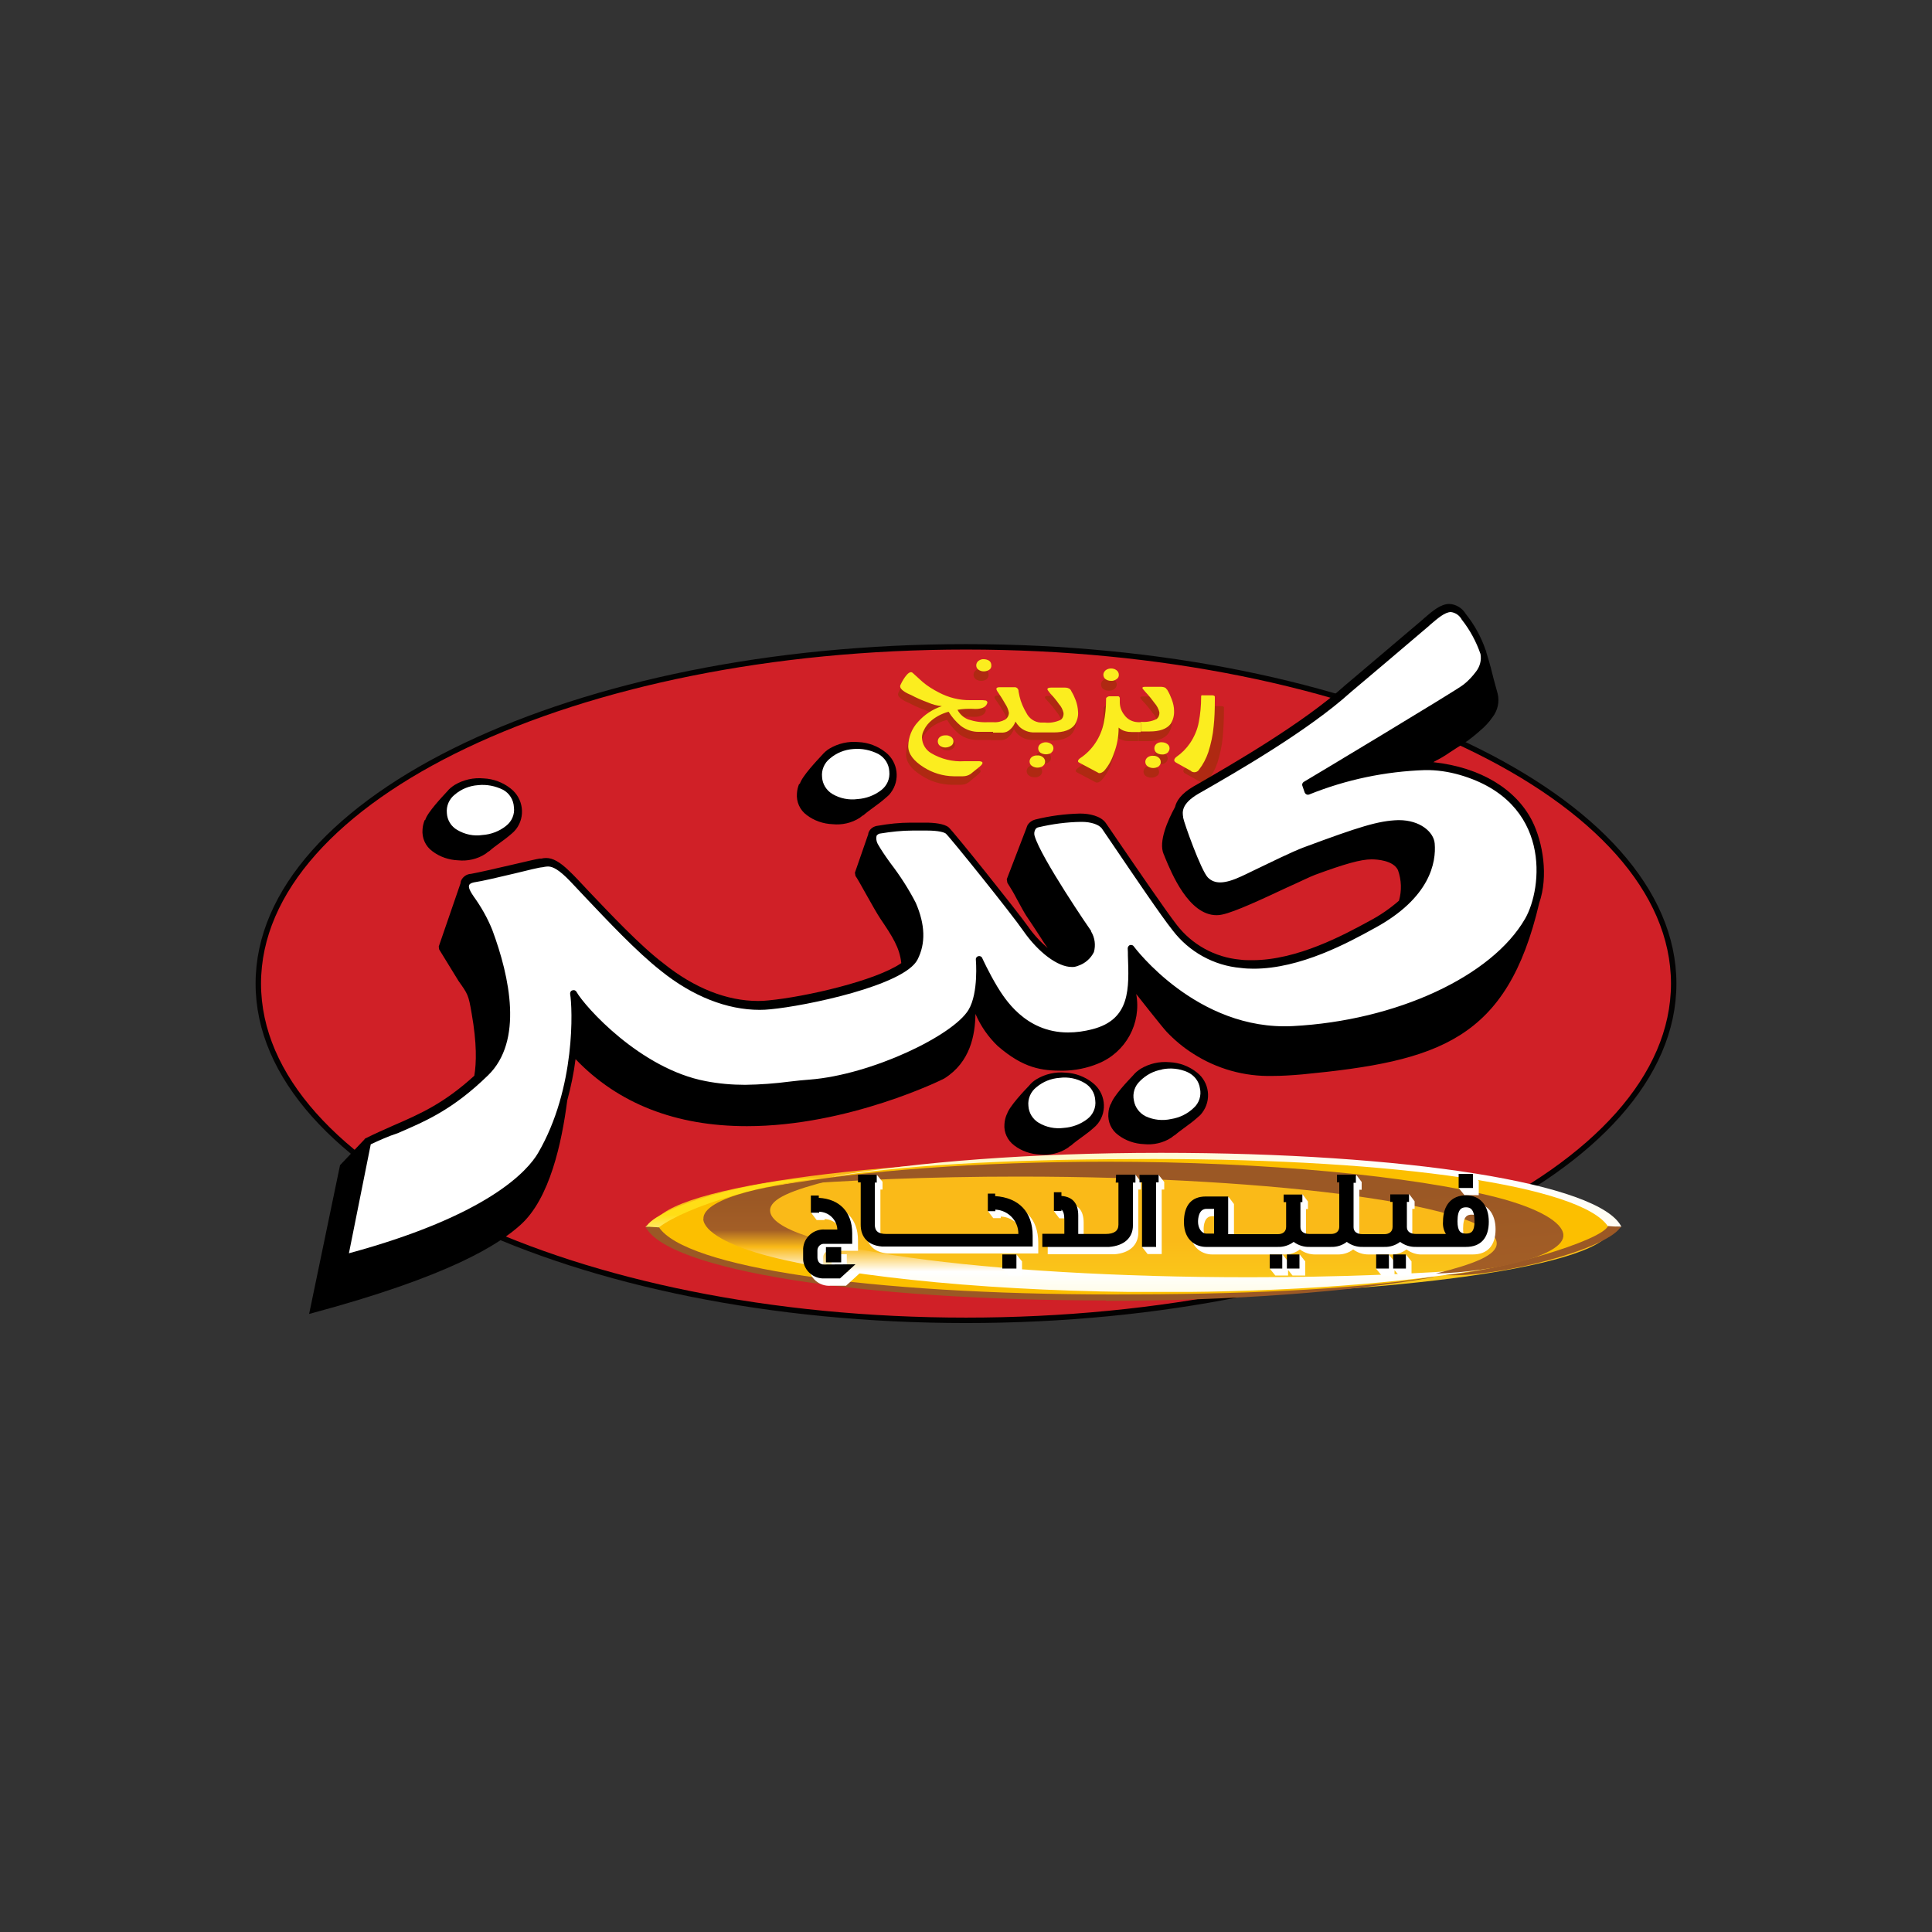 <?xml version="1.0" encoding="utf-8"?>
<!-- Generator: Adobe Illustrator 27.2.0, SVG Export Plug-In . SVG Version: 6.00 Build 0)  -->
<svg version="1.1" id="Layer_1" xmlns="http://www.w3.org/2000/svg" xmlns:xlink="http://www.w3.org/1999/xlink" x="0px" y="0px"
	 viewBox="0 0 1000 1000" style="enable-background:new 0 0 1000 1000;" xml:space="preserve">
<rect x="0" y="0" width="1000" height="1000" fill="#333333" stroke="none"/>
<style type="text/css">
	.st0{fill:#D02027;}
	.st1{fill:none;stroke:#030202;stroke-width:2.817;stroke-miterlimit:3.86;}
	.st2{clip-path:url(#SVGID_00000110460077166676260170000010732609004111164334_);}
	.st3{fill:url(#SVGID_00000067917637677551065360000017345912690254276270_);}
	.st4{fill:#FCBF00;}
	.st5{clip-path:url(#SVGID_00000105395361272398324170000003227161850051876277_);}
	.st6{fill:url(#SVGID_00000013193942318069948760000007391456252501160880_);}
	.st7{clip-path:url(#SVGID_00000149366392730833932600000011239341362089811105_);}
	.st8{fill:url(#SVGID_00000156547384802386908700000011038855339808203414_);}
	.st9{clip-path:url(#SVGID_00000166649884023469626140000018042947605418516123_);}
	.st10{fill:url(#SVGID_00000072266830311739319290000010052398711089482635_);}
	.st11{clip-path:url(#SVGID_00000130639310229374166700000006998500527555775406_);}
	.st12{fill:url(#SVGID_00000007417279371940206140000000623393776999668875_);}
	.st13{fill:#9B5825;}
	.st14{clip-path:url(#SVGID_00000180330971325060948870000015497976822425124768_);}
	.st15{fill:url(#SVGID_00000059290948399279179560000003917918495493874341_);}
	.st16{fill:#AF2912;}
	.st17{fill:#FBED1F;}
	.st18{fill:#FFFFFF;}
</style>
<path class="st0" d="M866.3,509.1c0-96.2-164-174.3-366.3-174.3s-366.3,78-366.3,174.3s164,174.3,366.3,174.3
	S866.3,605.4,866.3,509.1"/>
<path class="st1" d="M866.3,509.1c0-96.2-164-174.3-366.3-174.3s-366.3,78-366.3,174.3s164,174.3,366.3,174.3
	S866.3,605.4,866.3,509.1z"/>
<g>
	<defs>
		<path id="SVGID_1_" d="M338.1,635.2c0,19.7,111,35.6,247.9,35.6S834,654.8,834,635.2c0-19.6-110.9-35.7-247.8-35.7
			s-247.9,15.9-247.9,35.6"/>
	</defs>
	<clipPath id="SVGID_00000074424920005469135660000000622001674400645811_">
		<use xlink:href="#SVGID_1_"  style="overflow:visible;"/>
	</clipPath>
	<g style="clip-path:url(#SVGID_00000074424920005469135660000000622001674400645811_);">
		
			<linearGradient id="SVGID_00000183971004631655763080000003657171791128779441_" gradientUnits="userSpaceOnUse" x1="5289.148" y1="71.127" x2="5290.613" y2="71.127" gradientTransform="matrix(3.187143e-15 52.05 52.05 -3.187143e-15 -3116.03 -274657.594)">
			<stop  offset="0" style="stop-color:#FABA18"/>
			<stop  offset="1" style="stop-color:#FBED1F"/>
		</linearGradient>
		
			<rect x="338.1" y="599.6" style="fill:url(#SVGID_00000183971004631655763080000003657171791128779441_);" width="496.1" height="71.1"/>
	</g>
</g>
<path class="st4" d="M336.6,635c10.8,22.7,110.8,37.6,237.3,37.6c66.6,0,126.8-4.7,170-12.3c-36.5,3-78.9,4.7-124,4.7
	c-136.8,0-247.7-15.5-247.7-34.7c0-6.1,11.3-11.9,31.3-16.9C375.1,614.2,342.3,628.2,336.6,635"/>
<g>
	<defs>
		<path id="SVGID_00000183213408046374070460000016054602336046133136_" d="M572.4,673.3c66.6,0,126.8-4.7,170-12.3h-1.3
			c-42.8,6.8-101.1,9-164.9,9C449.6,670,354.6,656,341,635.1c-2.7,0-5.4-0.4-7-0.4c10.8,22.8,111.9,38.4,238.5,38.4"/>
	</defs>
	<clipPath id="SVGID_00000057836235787960590280000009886841241560102297_">
		<use xlink:href="#SVGID_00000183213408046374070460000016054602336046133136_"  style="overflow:visible;"/>
	</clipPath>
	<g style="clip-path:url(#SVGID_00000057836235787960590280000009886841241560102297_);">
		
			<linearGradient id="SVGID_00000022523469247676881670000015680296014521100728_" gradientUnits="userSpaceOnUse" x1="5292.477" y1="365.706" x2="5293.94" y2="365.706" gradientTransform="matrix(1.607349e-15 -26.25 -26.25 -1.607349e-15 10137.961 139488.359)">
			<stop  offset="0" style="stop-color:#9B5825"/>
			<stop  offset="0.56" style="stop-color:#A35E26"/>
			<stop  offset="0.79" style="stop-color:#FABA18"/>
			<stop  offset="1" style="stop-color:#FFFFFF"/>
		</linearGradient>
		
			<rect x="334" y="634.9" style="fill:url(#SVGID_00000022523469247676881670000015680296014521100728_);" width="408.4" height="38.4"/>
	</g>
</g>
<g>
	<defs>
		<path id="SVGID_00000136376115014560005690000002936218379789066911_" d="M334.9,634.3L334,635c2.4-0.1,4.7,0.1,7,0.3
			c14.6-11.1,56-23.1,84.2-25.4c-1.1,0-2.2,0-3.5,0c-28.2,0-78.8,13.5-86.9,24.5"/>
	</defs>
	<clipPath id="SVGID_00000172420400292182989440000013136774334515313572_">
		<use xlink:href="#SVGID_00000136376115014560005690000002936218379789066911_"  style="overflow:visible;"/>
	</clipPath>
	<g style="clip-path:url(#SVGID_00000172420400292182989440000013136774334515313572_);">
		
			<linearGradient id="SVGID_00000009552580901039624830000002067799952486275984_" gradientUnits="userSpaceOnUse" x1="5291.258" y1="409.731" x2="5292.723" y2="409.731" gradientTransform="matrix(1.325068e-15 -21.64 -21.64 -1.325068e-15 9246.22 115163.391)">
			<stop  offset="0" style="stop-color:#FFFFFF"/>
			<stop  offset="0.36" style="stop-color:#FFFFFF"/>
			<stop  offset="1" style="stop-color:#FFDE16"/>
		</linearGradient>
		
			<rect x="334" y="609.9" style="fill:url(#SVGID_00000009552580901039624830000002067799952486275984_);" width="91.3" height="25.5"/>
	</g>
</g>
<g>
	<defs>
		<path id="SVGID_00000119816154057482566260000012186837318840640397_" d="M364,631c0.5,6.4,12.6,13.7,34.7,19.4
			c42.9,11,119.2,18.4,201.6,18.4c66.6,0,126.8-4.7,170-12.3c-36.5,3-78.9,4.6-124,4.6c-136.8,0-247.7-15.5-247.7-34.6
			c0-6.1,11.6-10.6,31.5-15.6c-28.4,0.8-66.8,9-66,20.1"/>
	</defs>
	<clipPath id="SVGID_00000132086120722929937640000008823545781122440377_">
		<use xlink:href="#SVGID_00000119816154057482566260000012186837318840640397_"  style="overflow:visible;"/>
	</clipPath>
	<g style="clip-path:url(#SVGID_00000132086120722929937640000008823545781122440377_);">
		
			<linearGradient id="SVGID_00000082361009484080050600000015727237451881880747_" gradientUnits="userSpaceOnUse" x1="5288.592" y1="50.063" x2="5290.058" y2="50.063" gradientTransform="matrix(2.629929e-15 42.95 42.95 -2.629929e-15 -1583.482 -226524.75)">
			<stop  offset="0" style="stop-color:#9B5825"/>
			<stop  offset="0.26" style="stop-color:#A35E26"/>
			<stop  offset="0.4" style="stop-color:#FABA18"/>
			<stop  offset="0.6" style="stop-color:#FFFFFF"/>
			<stop  offset="1" style="stop-color:#FFF9CC"/>
		</linearGradient>
		
			<rect x="363.1" y="610.9" style="fill:url(#SVGID_00000082361009484080050600000015727237451881880747_);" width="407.2" height="57.8"/>
	</g>
</g>
<path class="st4" d="M836.7,634.9c-10.8-22.7-110.8-37.6-237.3-37.6c-66.6,0-126.8,4.7-170,12.3c36.5-3,78.9-4.6,124-4.6
	c136.8,0,247.7,15.5,247.7,34.7c0,6.1-11.3,11.9-31.3,16.9C798.2,655.8,831,641.7,836.7,634.9"/>
<g>
	<defs>
		<path id="SVGID_00000060000752261483428690000013410577910474762933_" d="M430.9,608.9h1.3c42.8-6.8,101.1-9,164.9-9
			c126.6,0,221.6,14.1,235.2,34.9c2.8,0,5.4,0.3,7,0.3c-10.8-22.7-111.9-38.4-238.4-38.4c-66.6,0-126.8,4.7-170,12.3"/>
	</defs>
	<clipPath id="SVGID_00000150084391335244106270000014872390568130157757_">
		<use xlink:href="#SVGID_00000060000752261483428690000013410577910474762933_"  style="overflow:visible;"/>
	</clipPath>
	<g style="clip-path:url(#SVGID_00000150084391335244106270000014872390568130157757_);">
		
			<linearGradient id="SVGID_00000139283721563175388030000015376717192855154849_" gradientUnits="userSpaceOnUse" x1="5307.651" y1="169.462" x2="5309.116" y2="169.462" gradientTransform="matrix(-279.05 0 0 279.05 1482077.625 -46672.414)">
			<stop  offset="0" style="stop-color:#FFF9CC"/>
			<stop  offset="1.000000e-02" style="stop-color:#FFF9CD"/>
			<stop  offset="0.22" style="stop-color:#FFFCE8"/>
			<stop  offset="0.42" style="stop-color:#FFFEF9"/>
			<stop  offset="0.56" style="stop-color:#FFFFFF"/>
			<stop  offset="0.71" style="stop-color:#FFFDF2"/>
			<stop  offset="0.98" style="stop-color:#FFF9CF"/>
			<stop  offset="1" style="stop-color:#FFF9CC"/>
		</linearGradient>
		
			<rect x="430.9" y="596.6" style="fill:url(#SVGID_00000139283721563175388030000015376717192855154849_);" width="408.4" height="38.4"/>
	</g>
</g>
<path class="st13" d="M839.3,634.9c-2.3,0.1-4.7-0.1-7-0.3c-3.6,7.8-56.1,23.1-84.2,25.4c27.2,1.3,81.9-12.9,90.4-24.4L839.3,634.9z
	"/>
<g>
	<defs>
		<path id="SVGID_00000176032849116131311510000013048171524134821550_" d="M403,613.6c36.5-2.8,78.9-4.6,124-4.6
			c136.8,0,247.7,15.5,247.7,34.6c0,6.1-11.6,10.6-31.5,15.6c28.4-0.8,66.8-8.9,66-20.1c-0.5-6.4-12.6-13.7-34.7-19.4
			c-42.9-10.9-119.2-18.4-201.6-18.4c-66.6,0-126.8,4.7-170,12.3"/>
	</defs>
	<clipPath id="SVGID_00000139977265000496720710000007386297801711774867_">
		<use xlink:href="#SVGID_00000176032849116131311510000013048171524134821550_"  style="overflow:visible;"/>
	</clipPath>
	<g style="clip-path:url(#SVGID_00000139977265000496720710000007386297801711774867_);">
		
			<linearGradient id="SVGID_00000017487339238406270380000005823997729983133338_" gradientUnits="userSpaceOnUse" x1="5281.486" y1="82.433" x2="5282.951" y2="82.433" gradientTransform="matrix(5.095 58.237 58.237 -5.095 -31103.815 -306529.906)">
			<stop  offset="0" style="stop-color:#9B5825"/>
			<stop  offset="0.56" style="stop-color:#A35E26"/>
			<stop  offset="0.79" style="stop-color:#FABA18"/>
			<stop  offset="1" style="stop-color:#FFFFFF"/>
		</linearGradient>
		<polygon style="fill:url(#SVGID_00000017487339238406270380000005823997729983133338_);" points="398,601.7 807.1,565.9 
			815.2,658.6 406.2,694.4 		"/>
	</g>
</g>
<path class="st16" d="M476.9,357.2c2.5,2,5.3,3.8,8.2,5.3c5,2.7,10.7,4.1,16.4,4h6.3l1.7,0.2c0,0,1.3,0.4,0.5,1.8c0,0-0.8,3-7.3,2.5
	c-2.7-0.1-5.3,0-7.9,0.5c1.2,2.3,3.2,4,5.6,5c3.3,1.1,6.8,1.6,10.3,1.4h2.5v5.1h-7.3c-3.4,0-6.8-1-9.5-3.1c-2.5-2.1-4.6-4.6-6.2-7.3
	c-3.1,0.8-6.1,2.2-8.6,4.2c-1.7,1.4-3.1,3.2-4.1,5.2c-0.7,1.2-1.1,2.6-1.2,4c0.1,3.3,1.9,6.3,4.7,8c5.2,3.1,11.3,4.6,17.3,4.2h6.9
	c0,0,4.7-0.3,0.9,2.8l-4.8,4c-1.2,0.8-2.6,1.2-4,1.2h-4.8c-5.5-0.1-10.8-1.7-15.4-4.7c-5.4-3.3-8.1-7-8.1-11
	c0.1-4.7,1.9-9.2,5.1-12.6c3.3-3.8,7.6-6.6,12.3-8.3c-2.5-0.2-4.9-0.9-7.2-1.9c-3-1.1-6-2.4-8.8-3.9c0,0-6.4-2.4-5.5-5
	c0.3-0.8,4-8.3,6.3-6.5L476.9,357.2z M493,387.6c-0.8,0.6-1.8,0.9-2.8,0.8c-1,0-2-0.3-2.8-0.9c-0.7-0.5-1.1-1.4-1.1-2.3
	c0-0.9,0.4-1.8,1.2-2.3c0.8-0.6,1.8-0.9,2.8-0.8c1,0,2,0.3,2.8,0.9c1.3,0.9,1.5,2.7,0.6,3.9C493.5,387.2,493.3,387.4,493,387.6
	 M526.3,362l0.5,2.6c0.8,3.1,2,6,3.6,8.7c1.5,2.8,4.3,4.6,7.4,4.7h2.2v5h-5.3c-2.8,0.1-5.6-0.9-7.7-2.8c-0.9-0.8-1.6-1.8-2.2-2.8
	c-0.6,1.6-1.5,3-2.8,4.1c-1,1-2.3,1.5-3.7,1.6h-5.2v-5.1c2.2,0.2,4.3-0.3,6.2-1.3c1.3-0.8,2-2.1,2-3.6c-0.3-1.7-1-3.3-1.9-4.7
	c-1-1.8-2.2-3.7-3.6-5.6c-0.3-0.4-0.6-0.8-0.9-1.3c-0.8-1.6,1.4-1.5,1.4-1.5h7.8C525.2,360,526.2,360.8,526.3,362c0,0,0,0.1,0,0.2
	 M510.6,351.6c-0.8,0.6-1.8,0.8-2.8,0.8c-1,0-2-0.3-2.8-0.9c-0.7-0.5-1.1-1.3-1.1-2.2c0-0.9,0.4-1.7,1.1-2.3
	c0.8-0.6,1.8-0.9,2.8-0.9c1,0,2,0.3,2.8,0.8c0.7,0.6,1.1,1.4,1.1,2.3C511.7,350.2,511.3,351.1,510.6,351.6 M553.3,361.4l0.3,0.6
	c0.9,1.5,1.6,3.1,2.2,4.7c0.7,1.9,1.2,3.9,1.2,5.9c0.2,2.4-0.5,4.8-1.9,6.8c-2,2.6-5.6,3.9-10.7,3.9h-4.6v-5.1
	c2.8,0.3,5.6-0.2,8.1-1.4c1.1-0.8,1.6-2.1,1.5-3.5c-0.4-1.8-1.3-3.4-2.5-4.8c-1.3-1.8-2.8-3.7-4.6-5.6l-1.3-1.5c0,0-0.9-1.3,1.6-1.2
	h6.6C549.5,360.1,552.3,359.8,553.3,361.4 M538.3,401.5c-0.8,0.6-1.8,0.9-2.8,0.8c-1,0-2-0.2-2.8-0.8c-0.8-0.5-1.3-1.4-1.3-2.4
	c0-0.9,0.5-1.8,1.2-2.3c0.8-0.6,1.8-0.9,2.8-0.8c1.1-0.1,2.2,0.3,3,1c0.6,0.6,1,1.4,1,2.2C539.5,400.1,539,400.9,538.3,401.5
	 M542.8,394.5c-0.8,0.6-1.8,0.9-2.8,0.8c-1,0-2-0.3-2.8-0.9c-0.7-0.5-1.1-1.4-1.1-2.3c0-0.9,0.4-1.7,1.1-2.3
	c0.8-0.6,1.8-0.9,2.8-0.9c1,0,2,0.3,2.8,0.9c0.7,0.5,1.1,1.4,1.2,2.3C544.1,393.1,543.6,394,542.8,394.5 M567.1,404.9l-9.6-5.1
	c-1.7-0.8,0.4-2.3,0.4-2.3c6.4-4.2,10.8-10.9,12.2-18.5c0.8-3.9,1.2-7.9,1.1-11.9v-0.6c0-0.8,1.5-1.3,1.5-1.3h4.9c0,0,0.8,0,0.7,1.4
	v1c-0.1,2.6,0.7,5.1,2.3,7.1c1.6,2.3,4.2,3.7,7.1,3.8h1.4v5.1h-4.5c-1.1,0-2.1-0.1-3.2-0.4c-1.3-0.3-2.6-1-3.6-1.9
	c0,4.6-0.8,9.2-2.5,13.5c-1,3.3-2.8,6.4-5.1,9C568.2,405.7,567.2,404.9,567.1,404.9 M576.6,356.7c-0.8,0.6-1.8,0.8-2.8,0.8
	c-1,0-2-0.3-2.8-0.9c-0.7-0.5-1.1-1.4-1.1-2.3c0-0.9,0.4-1.8,1.2-2.3c0.8-0.6,1.8-0.9,2.8-0.9c1,0,2,0.3,2.8,0.9
	c1.3,0.9,1.6,2.7,0.7,3.9c-0.2,0.3-0.4,0.5-0.7,0.7 M576.7,356.7c-0.8,0.6-1.8,0.8-2.8,0.8c-1,0-2-0.3-2.8-0.9
	c-0.7-0.5-1.1-1.4-1.1-2.3c0-0.9,0.4-1.8,1.2-2.3c0.8-0.6,1.8-0.9,2.8-0.9c1,0,2,0.3,2.8,0.9c1.3,0.9,1.6,2.7,0.7,3.9
	c-0.2,0.3-0.4,0.5-0.7,0.7 M602.9,361.9c0.1,0.2,0.2,0.3,0.3,0.5c0.9,1.5,1.6,3,2.2,4.6c0.7,1.9,1.2,3.9,1.2,5.9
	c0.2,2.4-0.5,4.8-1.9,6.8c-2,2.6-5.6,3.9-10.8,3.9h-4.6v-5.1c2.8,0.3,5.6-0.2,8.2-1.4c1.1-0.8,1.6-2.2,1.5-3.5
	c-0.4-1.8-1.2-3.4-2.5-4.7c-1.4-2-2.9-3.8-4.6-5.6l-1.2-1.4c0,0-1.5-1.4,0.7-1.4h8.5C600,360.6,602.3,360.6,602.9,361.9
	 M598.7,401.7c-1.7,1.1-3.9,1.1-5.6,0c-1.3-0.9-1.6-2.6-0.7-3.9c0.2-0.3,0.4-0.5,0.7-0.7c0.8-0.6,1.8-0.9,2.8-0.8c1.1,0,2.2,0.3,3,1
	c1.2,1,1.4,2.8,0.4,4C599.1,401.4,598.9,401.5,598.7,401.7 M603.2,394.8c-0.8,0.6-1.8,0.8-2.8,0.8c-1,0-2-0.3-2.8-0.8
	c-0.7-0.5-1.1-1.4-1.1-2.3c0-0.9,0.4-1.7,1.1-2.3c0.8-0.6,1.8-0.9,2.8-0.9c1,0,2,0.3,2.8,0.9c0.7,0.5,1.1,1.4,1.2,2.3
	C604.4,393.4,604,394.2,603.2,394.8 M633.5,366.4v1.5c0,4.5-0.2,9-0.6,13.4c-0.4,4.6-1.4,9.2-2.8,13.6c-1.1,3.2-2.7,6.3-4.8,9
	c-0.8,1.3-2.6,1.7-3.9,0.9c-0.1-0.1-0.2-0.1-0.3-0.2l-7.7-4.3c-2.2-1.3,0.3-3,0.3-3c6.1-4.2,10.2-10.7,11.6-18
	c0.8-4.2,1.2-8.4,1.2-12.7v-0.4c0,0-0.1-1,0.8-0.7h5C632.2,365.5,633.7,365.5,633.5,366.4"/>
<path class="st17" d="M477.7,353.1c2.5,2.1,5.3,3.8,8.2,5.3c5.1,2.7,10.7,4.1,16.4,4h6.3l1.7,0.2c0,0,1.3,0.5,0.5,1.8
	c0,0-0.8,3-7.3,2.5c-2.6-0.1-5.3,0-7.9,0.5c1.2,2.3,3.2,4.1,5.6,5c3.3,1.1,6.8,1.6,10.3,1.4h2.6v5h-7.3c-3.4,0.1-6.7-1-9.5-3.1
	c-2.5-2.1-4.6-4.5-6.3-7.3c-3.1,0.8-6.1,2.3-8.6,4.3c-1.7,1.4-3.2,3.1-4.1,5.1c-0.7,1.2-1.1,2.6-1.1,4c0.1,3.3,1.9,6.3,4.7,8
	c5.2,3.1,11.3,4.6,17.3,4.2h7c0,0,4.6-0.3,0.9,2.8l-4.7,3.8c-1.2,0.8-2.6,1.2-4,1.2h-4.8c-5.5-0.1-10.8-1.7-15.4-4.6
	c-5.4-3.4-8.1-7-8.1-11c0.1-4.7,1.9-9.2,5.1-12.6c3.3-3.7,7.5-6.5,12.3-8.1c-2.5-0.2-4.9-0.9-7.2-1.9c-3-1.1-6-2.4-8.8-3.9
	c0,0-6.4-2.4-5.5-5c0.3-0.8,4-8.3,6.3-6.5L477.7,353.1z M492.1,386.1c-0.8,0.5-1.8,0.8-2.8,0.8c-1,0-2-0.3-2.8-0.9
	c-0.7-0.5-1.1-1.4-1.1-2.3c0-0.9,0.4-1.8,1.2-2.3c0.8-0.6,1.8-0.8,2.8-0.8c1.1-0.1,2.1,0.3,3,0.9c0.7,0.5,1.1,1.4,1.1,2.2
	c0,0.9-0.4,1.8-1.2,2.3 M527.2,357.9l0.5,2.5c0.7,3.1,2,6,3.6,8.7c1.4,2.8,4.2,4.7,7.3,4.9h2.2v5.1h-5.3c-2.8,0.1-5.6-0.9-7.7-2.8
	c-0.8-0.8-1.6-1.8-2.2-2.8c-0.6,1.6-1.5,3-2.8,4.1c-1,1-2.3,1.5-3.7,1.6h-5.1v-5.4c2.2,0.2,4.3-0.3,6.2-1.3c1.3-0.8,2-2.2,2-3.6
	c-0.3-1.7-1-3.2-1.9-4.6c-1-1.8-2.2-3.7-3.6-5.8c-0.3-0.4-0.6-0.8-0.8-1.3c-0.8-1.6,1.4-1.5,1.4-1.5h7.8c1.1-0.1,2,0.8,2.1,1.9
	C527.2,357.8,527.2,357.9,527.2,357.9 M512,346.7c-0.8,0.5-1.8,0.8-2.8,0.8c-1,0-2-0.3-2.8-0.9c-0.7-0.5-1.1-1.3-1.1-2.2
	c0-0.9,0.4-1.7,1.1-2.3c0.8-0.6,1.8-1,2.8-0.9c1,0,2,0.3,2.8,0.8c0.7,0.5,1.1,1.4,1.1,2.3C513.2,345.3,512.8,346.2,512,346.7
	 M554.3,357.3l0.3,0.6c0.9,1.5,1.6,3,2.2,4.6c0.7,1.9,1.1,3.9,1.2,5.9c0.2,2.4-0.5,4.8-1.8,6.8c-2,2.6-5.6,3.9-10.8,3.9h-4.6v-5.1
	c2.8,0.3,5.6-0.2,8.2-1.4c1.1-0.8,1.6-2.2,1.5-3.5c-0.4-1.8-1.2-3.4-2.4-4.7c-1.3-1.9-2.8-3.7-4.6-5.6l-1.2-1.6c0,0-0.9-1.3,1.7-1.3
	h6.6C550.5,355.9,553.4,355.6,554.3,357.3 M539.8,396.5c-1.7,1.1-3.9,1.1-5.6,0c-0.8-0.5-1.3-1.4-1.3-2.4c0-0.9,0.5-1.8,1.2-2.3
	c0.8-0.6,1.8-0.8,2.8-0.8c1.1-0.1,2.2,0.3,3,1c1.2,1,1.4,2.8,0.4,4C540.1,396.2,539.9,396.3,539.8,396.5 M544.3,389.6
	c-1.8,1.1-4,1.1-5.8,0c-1.2-0.9-1.5-2.7-0.6-3.9c0.2-0.2,0.3-0.4,0.6-0.6c0.8-0.6,1.8-0.9,2.8-0.9c1,0,2,0.3,2.8,0.9
	c1.3,0.9,1.5,2.7,0.6,3.9c-0.2,0.2-0.4,0.4-0.6,0.6 M568.3,399.9l-9.6-5.1c-1.8-0.8,0.3-2.3,0.3-2.3c6.4-4.2,10.8-10.9,12.3-18.4
	c0.8-3.9,1.2-7.9,1.2-11.9v-0.6c0-0.8,1.5-1.2,1.5-1.2h4.9c0,0,0.8,0.2,0.7,1.4v1.1c-0.1,2.6,0.7,5.1,2.3,7.1
	c1.6,2.3,4.2,3.7,7.1,3.8h1.4v5.1h-4.6c-1.1,0-2.1-0.1-3.2-0.4c-1.3-0.3-2.6-1-3.6-1.9c0,4.6-0.8,9.2-2.5,13.5
	c-1.1,3.3-2.8,6.4-5.1,9C569.4,400.8,568.3,400,568.3,399.9 M577.8,351.6c-0.8,0.6-1.8,0.9-2.8,0.8c-1,0-2-0.3-2.8-0.9
	c-0.7-0.5-1.1-1.4-1.1-2.3c0-0.9,0.5-1.7,1.2-2.3c0.8-0.6,1.8-0.9,2.8-0.9c1,0,2,0.3,2.8,0.9c0.7,0.5,1.2,1.4,1.2,2.3
	C579.1,350.2,578.6,351.1,577.8,351.6 M577.8,351.6c-0.8,0.6-1.8,0.9-2.8,0.8c-1,0-2-0.3-2.8-0.9c-0.7-0.5-1.1-1.4-1.1-2.3
	c0-0.9,0.5-1.7,1.2-2.3c0.8-0.6,1.8-0.9,2.8-0.9c1,0,2,0.3,2.8,0.9c0.7,0.5,1.2,1.4,1.2,2.3C579.2,350.2,578.7,351.1,577.8,351.6
	 M604,356.8c0.1,0.2,0.2,0.3,0.3,0.5c0.9,1.5,1.6,3.1,2.2,4.7c0.7,1.9,1.2,3.9,1.2,5.9c0.1,2.4-0.5,4.8-1.8,6.8
	c-2,2.6-5.6,3.9-10.8,3.9h-4.6v-5c2.8,0.3,5.6-0.2,8.1-1.4c1.1-0.8,1.6-2.2,1.5-3.5c-0.4-1.8-1.3-3.4-2.5-4.8
	c-1.3-1.8-2.8-3.7-4.6-5.6l-1.2-1.4c0,0-1.5-1.4,0.8-1.4h8.5c0,0,2.4,0,2.8,1.4 M599.7,396.7c-1.7,1.1-3.9,1.1-5.6,0
	c-0.8-0.5-1.3-1.4-1.3-2.4c0-0.9,0.5-1.8,1.2-2.3c0.8-0.6,1.8-0.9,2.8-0.8c1.1-0.1,2.2,0.3,3,1c0.6,0.5,1,1.3,1,2.2
	C600.9,395.2,600.4,396.1,599.7,396.7 M604.2,389.7c-0.8,0.6-1.8,0.9-2.8,0.8c-1,0-2-0.3-2.8-0.9c-0.7-0.5-1.1-1.4-1.1-2.3
	c0-0.9,0.4-1.7,1.1-2.3c0.8-0.6,1.8-0.9,2.8-0.8c1,0,2,0.3,2.8,0.9c1.3,0.9,1.5,2.7,0.6,3.9C604.7,389.3,604.5,389.5,604.2,389.7
	 M628.8,360.9v1.5c0,5.3-0.2,9.7-0.6,13.4c-0.4,4.6-1.4,9.2-2.8,13.6c-1.1,3.2-2.7,6.3-4.8,9c-0.8,1.3-2.6,1.7-3.9,0.9
	c-0.1-0.1-0.2-0.2-0.3-0.3l-7.7-4.3c-2.2-1.3,0.3-3,0.3-3c2.7-1.9,5.1-4.3,7-7.1c2.2-3.3,3.8-7,4.5-10.9c0.8-4.2,1.2-8.4,1.2-12.7
	v-0.4c0,0-0.1-1,0.8-0.7h5C627.5,359.9,629,359.9,628.8,360.9"/>
<path d="M220.1,424.4c1.1-3.9,8.9-12.1,11.3-14.7c1.1-1.4,2.5-2.5,3.9-3.4c4.5-2.7,9.8-3.9,15-3.4c5.1,0.2,10.1,2.1,14.1,5.3
	c6.5,5.1,7.7,14.5,2.7,21c-0.7,0.9-1.6,1.8-2.5,2.5c-3.5,3.1-8.3,6.1-11.3,8.8c-0.2,0.2-0.5,0.3-0.7,0.4c-0.4,0.4-0.9,0.7-1.4,1.1
	c-4.2,2.7-9.2,3.8-14.1,3.3c-4.8-0.2-9.5-1.8-13.3-4.7c-3.6-2.6-5.5-6.9-5.1-11.3c0.1-1.7,0.5-3.3,1.1-4.8"/>
<path class="st18" d="M247.4,406.4c-4.4,0.3-8.6,2-11.9,4.8c-3,2.3-4.6,6-4.2,9.7c0.2,3.6,2.2,6.9,5.4,8.7c3.9,2.3,8.5,3.3,13,2.6
	c4.4-0.3,8.7-1.9,12.2-4.7c3-2.3,4.6-6,4.1-9.7c-0.2-3.8-2.3-7.2-5.6-9C256.4,406.8,251.8,405.9,247.4,406.4"/>
<path d="M414,405.7c1.1-3.9,8.9-12.1,11.4-14.8c1.1-1.3,2.4-2.5,3.9-3.4c4.5-2.7,9.8-3.9,15-3.4c5.1,0.2,10.1,2.1,14.1,5.3
	c6.5,5.1,7.6,14.5,2.6,21c-0.7,1-1.6,1.8-2.6,2.6c-3.4,3.1-8.2,6.1-11.3,8.8c-0.2,0.2-0.4,0.3-0.7,0.4c-0.5,0.4-0.9,0.7-1.4,1.1
	c-4.2,2.7-9.2,3.8-14.1,3.3c-4.8-0.2-9.5-1.8-13.3-4.7c-3.6-2.6-5.5-6.9-5.1-11.3c0.1-1.7,0.5-3.3,1.1-4.8"/>
<path class="st18" d="M441.6,387.7c-4.4,0.3-8.6,2-11.9,4.8c-3,2.3-4.6,6-4.2,9.7c0.2,3.6,2.2,6.9,5.4,8.8c3.9,2.3,8.5,3.2,13,2.6
	c4.4-0.3,8.7-1.9,12.2-4.6c3-2.3,4.6-5.9,4.2-9.7c-0.2-3.8-2.3-7.1-5.6-9C450.6,388.2,446.1,387.3,441.6,387.7"/>
<path d="M521.2,576.7c1.1-3.9,8.9-12.1,11.4-14.7c1.1-1.4,2.4-2.5,3.9-3.4c4.5-2.7,9.7-3.9,15-3.4c5.1,0.2,10.1,2.1,14.1,5.3
	c6.5,5.1,7.7,14.5,2.7,21c-0.7,0.9-1.6,1.8-2.5,2.5c-3.4,3.1-8.3,6.1-11.3,8.8c-0.2,0.2-0.4,0.3-0.7,0.4c-0.4,0.4-0.9,0.8-1.4,1.1
	c-4.2,2.7-9.2,3.8-14.1,3.3c-4.8-0.2-9.5-1.8-13.3-4.7c-3.5-2.6-5.5-6.8-5.1-11.1c0.1-1.7,0.5-3.3,1.1-4.8"/>
<path class="st18" d="M548.4,557.9c-4.4,0.3-8.6,2-11.9,4.8c-3,2.3-4.6,6-4.2,9.7c0.2,3.6,2.2,6.9,5.4,8.8c3.9,2.3,8.5,3.2,12.9,2.6
	c4.4-0.3,8.7-1.9,12.2-4.6c3-2.3,4.6-6,4.1-9.7c-0.2-3.8-2.3-7.1-5.6-9C557.4,558.2,552.9,557.3,548.4,557.9"/>
<path d="M575.1,571.3c1.1-3.9,8.9-12.1,11.4-14.7c1.1-1.4,2.5-2.5,3.9-3.4c4.5-2.7,9.7-3.9,15-3.4c5.1,0.2,10.1,2.1,14.1,5.3
	c6.5,5,7.7,14.4,2.7,20.9c-0.7,1-1.6,1.8-2.6,2.6c-3.4,3.1-8.2,6.1-11.3,8.8c-0.2,0.2-0.4,0.3-0.7,0.4l-1.4,1.1
	c-4.2,2.7-9.2,3.8-14.1,3.3c-4.8-0.2-9.5-1.8-13.3-4.7c-3.6-2.6-5.5-6.9-5.1-11.3c0.1-1.7,0.5-3.3,1.2-4.8"/>
<path class="st18" d="M601.4,553.6c-4.3,0.7-8.2,2.8-11.3,5.9c-2.8,2.6-4,6.4-3.2,10.1c0.6,3.6,2.9,6.6,6.1,8.2
	c4.1,1.9,8.7,2.4,13.2,1.4c4.4-0.7,8.5-2.7,11.7-5.8c2.8-2.5,4-6.4,3.2-10c-0.5-3.8-3-6.9-6.5-8.5c-4.1-1.8-8.7-2.3-13.1-1.4"/>
<path d="M793,424.8c-8.3-16.2-26.4-27.6-51.1-30.3l0.8-0.5c2.6-1.3,5.2-2.8,7.6-4.5c1.2-0.8,2.5-1.6,3.7-2.4
	c4.1-2.4,7.9-5.2,11.4-8.3l0.3-0.3c2.6-2.1,5-4.6,6.9-7.4c2.6-3.4,3.6-7.8,2.6-12c-0.8-2.8-1.4-5-2.1-7.7c-0.8-3.3-1.8-7.4-3.8-13.8
	c0-0.3,0-0.7-0.3-1c-2.3-6.8-5.8-13.2-10.3-18.8c-1.8-3-4.9-5-8.5-5.2c-4.5,0-8.7,3.6-13.2,7.5l-0.4,0.4
	c-4.5,3.9-40.3,34.1-40.7,34.5c-21.5,19.4-58.4,40.7-76.1,50.9l-2.1,1.2c-6.5,3.8-8.8,7.6-9.5,10.6c-3.7,6.8-8.7,17.9-5.9,24.4
	c0.2,0.5,0.5,1,0.7,1.7c3.4,8.2,12.3,29.9,26.7,29.9c0.9,0,1.9-0.1,2.8-0.3c6.8-1.4,21.8-8.5,33.8-14.1c6.3-2.8,11.7-5.5,14.4-6.5
	c15.2-5.6,23.6-8,29.2-8c2.8,0,11.3,0.5,13.7,5.6c1.8,5.1,2,10.6,0.5,15.8c-4.7,4.1-9.8,7.6-15.3,10.5c-13,7.1-37.3,20.3-60.7,20.3
	c-2.1,0-4.3,0-6.3-0.3c-13-1.2-24.9-7.8-32.8-18.1c-5.6-7.2-20.9-29.6-30-42.9c-3.7-5.4-6.1-9-6.7-9.8c-2.6-3.6-8.5-4.8-13.1-4.8
	h-0.4c-7.7,0.2-15.4,1.2-23,3.1c-1.6,0.4-3,1.4-3.9,2.8c-0.3,0.6-0.5,1.2-0.7,1.8l0,0l-10.1,26.3l0.3,1.8c1.8,2.8,3.5,5.7,5,8.6
	c1.9,3.5,3.7,6.8,4.8,8.5c2.6,3.8,4.7,7.1,6.7,10.1c1.5,2.3,2.8,4.5,4.4,6.6c-3.9-3.3-7.4-7.1-10.3-11.3
	c-5.9-8.3-38.1-48.5-40.9-51.1c-2.3-2-7.8-2.5-12-2.5c-1.4,0-2.8,0-4,0c-1.2,0-2.3,0-3.7,0c-5.7,0-11.4,0.6-17,1.6
	c-1.9,0.2-3.6,1.2-4.5,2.8c-0.3,0.5-0.5,1.1-0.5,1.6l-6.9,19.9l0.3,1.7c1.4,1.7,9.5,17.1,13,22.3c6.1,9,9.9,14.9,10.7,22.8
	c-13.3,9.2-49.8,17.5-68.7,19.3c-1.8,0.2-3.6,0.3-5.4,0.3c-16.2,0-33.1-6.7-48.9-19.4c-12.3-9.3-28.1-26.2-38.6-37.2
	c-4.4-4.7-7.9-8.5-10.3-10.7c-4.8-4.7-8.5-6.7-11.9-6.7c-0.8,0-1.7,0.1-2.5,0.3h-0.9c-1.5,0.2-6.5,1.4-14.7,3.3s-16.9,3.9-20.8,4.6
	c-2.2,0.1-4.1,1.4-5.1,3.4c-0.2,0.4-0.3,0.9-0.3,1.4l-11.3,32.8l0.2,1.5l9.7,15.8l0.3,0.5c4.9,6.9,5.2,7.3,6.8,16.7
	c2.8,15.8,2.5,25.8,1.4,32.4c-15.7,14.3-27.9,19.7-42,25.8c-4.5,2-9.3,4.1-14.3,6.6c-0.3,0.1-0.5,0.3-0.6,0.6l0,0l-12.6,13.3
	L160,680.1c73.3-19.6,98.3-36.1,109.4-46.1c15.2-13.6,21.4-42.7,24.2-64.4c1.9-7,3.4-14.2,4.3-21.4c22,23,51.8,34.7,88.7,34.7
	c52.6,0,101.6-24.3,102.2-24.7c13.5-8.5,15.9-22.5,16.1-33.4c2.7,6.3,6.6,11.9,11.5,16.6c13.5,11.7,22.9,12.8,33.8,12.8
	c6.2-0.1,12.4-1.3,18.2-3.7c14.3-5.8,22.5-20.8,19.7-36c0,0,13.9,17.7,15.8,19.6c4,4.2,8.5,8,13.4,11.1c12.3,8,26.8,12.1,41.5,11.7
	c4.5,0,9.5-0.3,15.3-0.8c70.7-6.8,106-17.8,122.6-88.7C801.5,453.6,798.7,436.1,793,424.8"/>
<path class="st18" d="M191.9,592.3l-11.3,56.4c72.5-19.7,92.6-42.9,97.9-51.9c19.7-33.8,17.8-75.5,16.6-82.3
	c-0.1-0.8,0.3-1.7,1.2-1.9c0.8-0.3,1.7,0,2.1,0.8c4.3,7.6,33,39.8,66.9,46.2c6.7,1.3,13.5,1.9,20.4,1.9c7.8-0.1,15.6-0.7,23.3-1.7
	c3.5-0.4,6.9-0.8,10.1-1c32-2.5,74.2-22.8,82.2-36.1c5.3-8.8,3.8-25.9,3.8-26c-0.1-0.9,0.5-1.6,1.3-1.8c0.8-0.2,1.7,0.2,2,1
	c0,0,3.3,7.3,7.8,14.8c3.6,5.8,14.3,23.7,36.6,23.7c4.3,0,8.5-0.6,12.7-1.7c19.7-5.1,18.9-21.1,18.3-38.1c0-1.2,0-2.5-0.1-3.7
	c0-0.9,0.7-1.8,1.6-1.8c0.6,0,1.2,0.2,1.5,0.7c0.3,0.4,32.7,43.9,82.4,41.3c53.5-2.8,103-25.7,120.2-55.6
	c9-15.6,14.1-60.5-33.8-74.4c-5.9-1.7-12-2.6-18.1-2.5c-20.5,0.7-40.7,4.9-59.8,12.6c-0.5,0.2-1,0.2-1.4,0c-0.5-0.2-0.8-0.6-1-1
	l-1.2-3.5c-0.3-0.8,0.1-1.7,0.9-2.1c0.6-0.3,78.9-47.3,82.3-50.1l0.4-0.3c2.4-1.9,4.5-4.2,6.3-6.6c2-2.6,2.9-5.9,2.3-9.1
	c-2.2-6.4-5.5-12.5-9.7-17.8c-1.1-2.1-3.2-3.6-5.6-3.9c-3.2,0-6.9,3.3-10.9,6.7l-0.4,0.4c-4.5,3.9-40.3,34.2-40.7,34.5
	c-21.8,19.7-58.9,41.1-76.7,51.3l-2.1,1.2c-8.9,5.2-8.2,9.6-7.8,12v0.3c0.4,2.6,9.3,27.5,12.8,31c3.5,3.5,8.6,3.4,17.1-0.5
	c1.4-0.6,3.8-1.8,6.9-3.3c7.9-3.8,19.7-9.6,25.6-11.8c28.8-10.7,38.7-13.8,48.9-14.1h0.4c10.9,0,18,6.1,18.5,12.1
	c0.8,9.6-2.2,28.2-31.3,43.9c-13.4,7.4-38.2,20.9-62.4,20.9c-2.2,0-4.5-0.1-6.7-0.4c-13.9-1.2-26.7-8.3-35.2-19.4
	c-5.8-7.2-21-29.7-30.1-43.1c-3.4-5-6.1-9-6.6-9.7c-1.5-2-5.6-3.4-10.3-3.4h-0.4c-7.5,0.1-14.9,1.1-22.1,2.8
	c-0.7,0.1-1.4,0.6-1.7,1.3c-0.5,1-0.6,2.1-0.3,3.1c3.2,11.3,29,49,29.3,49.3c0,0.1,0,0.2,0,0.3c1.9,3.2,2.4,7,1.4,10.6
	c-1.7,3.4-4.6,5.9-8.2,7.1c-1,0.4-2.2,0.7-3.3,0.6c-7.2,0-17.2-7.5-24.9-18.5c-6.1-8.9-37.8-48.3-40.2-50.5
	c-0.8-0.7-3.9-1.6-9.7-1.6c-1.3,0-2.5,0-3.7,0c-1.2,0-2.4,0-3.9,0c-5.5,0-11,0.6-16.5,1.5c-0.8,0-1.6,0.5-2.1,1.2
	c-0.3,1.4-0.1,2.9,0.6,4.2c2,3.5,4.3,6.8,6.7,10.1c4.9,6.4,9.3,13.2,13,20.4c4.9,11.3,5.2,21,0.9,29.4c-6.9,13.4-57.8,24-76.1,25.7
	c-1.9,0.2-3.8,0.3-5.6,0.3c-16.9,0-34.7-7-51.1-20.2c-12.6-9.9-27.8-26.1-38.9-37.8c-4.3-4.5-7.9-8.5-10.1-10.6
	c-5.2-5-7.8-5.6-9.5-5.6c-0.6,0-1.3,0.1-1.9,0.2l-1,0.2c-1.4,0-7.7,1.6-14.3,3.2c-8,1.9-16.9,4-21,4.6c-0.9,0.2-2.1,0.5-2.5,1.3
	s-0.4,2.1,2.2,5.9c3.9,5.4,7.2,11.2,9.7,17.4c9.1,24.5,16.1,57.5-2.2,75.3c-18.3,17.8-32.1,23.6-46.9,30
	C201,588.1,196.6,590.1,191.9,592.3"/>
<path class="st18" d="M761.7,622.4c-7.5,0-11.9,5.1-11.9,13.6c-0.2,2.2,0.3,4.5,1.5,6.4h-15.4c-3.1,0-4.9-1.3-4.9-3.6v-13.1h1.2
	v-3.9l-2.8-3.7l-3.4,2.8l0.2,0.9h-3.6v3.9h1.2v12.9c0,2.4-1.6,3.8-4.3,3.8h-11.1c-3.1,0-4.8-1.3-4.8-3.6v-23h1.2v-4l-2.8-3.7
	l-1.7,3.7H695v4h1.1v22.9c0,2.4-1.6,3.8-4.2,3.8h-11.1c-3.1,0-4.8-1.3-4.8-3.6v-13.1h1v-3.9l-2.8-3.7l-5.1,2.8l0.8,0.9h-2.5v3.9h1.3
	v12.9c0,2.4-1.6,3.8-4.3,3.8h-25.7v-19.3l-2.8-3.7l-3.9,3.7h-4.7c-7.4,0-11.3,4.6-11.3,13.2c0,10.2,7.1,12.9,11.3,12.9h37.3
	c3,0.1,5.9-0.8,8.2-2.6c2.4,1.8,5.3,2.7,8.3,2.6h11.1c3,0.1,5.9-0.8,8.2-2.6c2.4,1.8,5.3,2.7,8.3,2.6h11.1c3,0.1,5.9-0.8,8.2-2.6
	c2.4,1.8,5.4,2.8,8.5,2.6h25.8c7.6,0,11.8-4.6,11.8-13s-4.5-13.7-11.8-13.7 M631.3,642.3h-3.9c-2.8,0-4.4-3.1-4.4-6.1
	c0-1.6,0.3-6.7,4.4-6.7h3.9V642.3z M761.7,642.3c-2.8,0-4.4-1.1-4.4-6.4c0-6.4,2.2-7.2,4.4-7.2s4.4,0.9,4.4,7.3
	C766.1,641.3,764.5,642.3,761.7,642.3"/>
<path class="st18" d="M518,623.1v-1.7h-3.9v5.4h-2.8l2.8,3.7h3.9v-0.8c6.7,0.2,12,5.8,11.9,12.6h-68.1c-4.3,0-6.1-1.4-6.1-4.9v-21.7
	h1.1v-4l-3-3.7l-1.2,3.6l0,0h-5.6v4h1.4v21.9c0,6.6,3.9,10.7,11,11.3l0,0h78v-5.6c0-12.2-7.2-19.7-19.4-20.5"/>
<path class="st18" d="M429.7,658.1c-1.1,0.1-2.1-0.3-2.8-1.1c-0.5-0.7-0.8-1.6-0.8-2.5v-3.5c-0.1-1.8,1.3-3.5,3.1-3.6
	c0.2,0,0.4,0,0.6,0h14.3V642c0-10.9-6.5-17.7-17.3-18.3v-1.2h-4.1v4.3l-2.8,1l2.8,3.7h4.1V631l0,0c5.1,0.1,9.1,4.2,9.4,9.2h-6.3
	c-5.9-0.4-10.9,4.1-11.3,9.9c0,0.1,0,0.1,0,0.2v5.6l0,0c0.5,5.7,5.5,10,11.3,9.6h7.8h0.2l6.9-6.3l1-0.9h-15.9L429.7,658.1z"/>
<polygon class="st18" points="430.4,649.2 430.4,649.7 430.4,656.5 430.4,657 430.9,657 437.8,657 438.3,657 438.3,656.5 
	438.3,649.7 438.3,649.2 437.8,649.2 430.9,649.2 "/>
<polygon class="st18" points="522.5,652.9 521.7,652.9 521.7,653.6 518.8,656.6 521.7,659.2 521.7,660.2 529,660.2 529,652.9 
	526.1,649.3 "/>
<path class="st18" d="M585.6,611.8h-5.1v4h1.2v21.8c0,3.2-2.2,4.8-6.7,4.8h-14.1v-9.5c0-6.3-2.8-9.7-8.7-10.2v-1.9h-3.9v4.4
	l-2.8,1.7l2.8,3.7h3.9v-0.7c1,0.7,1.5,2.3,1.5,5.3v7.2h-11.4v6.8h34.4h0.2l0,0c7.7-0.6,12.3-4.7,12.3-11.3v-22.2h1.3v-4l-2.8-3.7
	L585.6,611.8z"/>
<polygon class="st18" points="597.1,611.8 592.7,611.8 592.7,615.7 594,615.7 594,644.5 591.1,645.4 594,649.1 601.3,649.1 
	601.3,615.7 602.6,615.7 602.6,611.8 599.7,608.1 "/>
<polygon class="st18" points="672.7,649.3 669.4,652.9 669,652.9 669,653.4 666.7,656 666.7,652.9 663.8,649.3 660.5,652.9 
	660.1,652.9 660.1,653.3 657.2,656.6 660.1,660.2 666.7,660.2 666.7,657.3 669,660.2 669,660.2 675.6,660.2 675.6,653 675.6,652.9 
	"/>
<polygon class="st18" points="727.7,649.3 724.4,652.9 724.1,652.9 724.1,653.3 721.8,655.9 721.8,652.9 721.7,652.9 718.8,649.3 
	715.5,652.9 715.2,652.9 715.2,653.2 712.2,656.6 715.1,660.2 715.2,660.1 715.2,660.2 721.8,660.2 721.8,657.4 724.1,660.2 
	724.1,660.2 724.1,660.2 730.6,660.2 730.6,652.9 730.6,652.9 "/>
<polygon class="st18" points="758,618.6 765.4,618.6 765.4,611.3 762.5,607.6 758.8,611.3 758,611.3 758,612 755,614.9 "/>
<path d="M758.8,618.7c-7.5,0-11.9,5.1-11.9,13.6c-0.2,2.2,0.3,4.5,1.5,6.4H733c-3.1,0-4.8-1.3-4.8-3.6v-13h1.1v-3.9h-9.7v3.9h1.2
	V635c0,2.4-1.6,3.8-4.3,3.8h-11.1c-3.1,0-4.8-1.3-4.8-3.6v-23h1.2V608H692v4h1.2v22.9c0,2.4-1.6,3.8-4.3,3.8h-11
	c-3.1,0-4.8-1.3-4.8-3.6v-12.9h1v-3.9h-9.7v3.9h1.3V635c0,2.4-1.6,3.8-4.3,3.8h-25.7v-19.5h-11.6c-7.4,0-11.3,4.6-11.3,13.2
	c0,10.2,7.1,12.9,11.3,12.9h37.3c2.9,0.1,5.8-0.8,8.2-2.6c2.4,1.8,5.3,2.7,8.3,2.6h11c3,0.1,5.9-0.8,8.2-2.6
	c2.4,1.8,5.3,2.7,8.3,2.6h11.1c2.9,0.1,5.8-0.8,8.2-2.6c2.4,1.8,5.3,2.7,8.3,2.6h25.8c7.6,0,11.8-4.6,11.8-13
	c0-8.4-4.4-13.7-11.8-13.7 M763.2,632.2c0,5.3-1.7,6.3-4.4,6.3c-2.7,0-4.4-1-4.4-6.4c0-6.4,2.2-7.2,4.4-7.2
	C761,624.9,763.2,625.8,763.2,632.2 M628.4,625.7v12.8h-3.9c-2.8,0-4.4-3.1-4.4-6.1c0-1.6,0.3-6.7,4.4-6.7H628.4z"/>
<rect x="518.8" y="649.3" width="7.3" height="7.3"/>
<path d="M515.1,619.5v-1.7h-3.8v9.1h3.9v-0.8c6.7,0.3,12,5.9,11.9,12.6h-68.2c-4.3,0-6.1-1.4-6.1-4.9v-21.7h1V608h-9.7v4h1.4v21.9
	c0,6.6,3.9,10.7,11,11.3l0,0h78v-5.6c0-12.3-7.2-19.7-19.4-20.5"/>
<rect x="755" y="607.6" width="7.4" height="7.3"/>
<rect x="657.2" y="649.3" width="6.5" height="7.3"/>
<rect x="712.3" y="649.3" width="6.6" height="7.3"/>
<rect x="666.1" y="649.3" width="6.5" height="7.3"/>
<rect x="721.1" y="649.3" width="6.6" height="7.3"/>
<path d="M426.7,654.5c-1.1,0.1-2.1-0.3-2.8-1.1c-0.5-0.7-0.8-1.6-0.8-2.5v-3.5c-0.1-1.8,1.3-3.5,3.1-3.6c0.2,0,0.4,0,0.6,0h14.3
	v-5.5c0-10.9-6.5-17.7-17.3-18.3v-1.2h-4.1v8.9h4.3v-0.5l0,0c5.1,0.1,9.2,4.2,9.4,9.2h-6.4c-5.8-0.4-10.9,4-11.3,9.8
	c0,0.1,0,0.2,0,0.3v4.3v1.3l0,0c0.5,5.7,5.5,10,11.3,9.6h7.8l0.1-0.1l6.9-6.3l1-0.9L426.7,654.5L426.7,654.5z"/>
<polygon points="427.5,645.5 427.5,646 427.5,652.9 427.5,653.4 428,653.4 434.8,653.4 435.4,653.4 435.4,652.9 435.4,646 
	435.4,645.5 434.8,645.5 428,645.5 "/>
<polygon points="589.8,612 591.1,612 591.1,645.4 598.4,645.4 598.4,612 599.7,612 599.7,608.1 589.8,608.1 "/>
<path d="M577.5,612.1h1.4v21.8c0,3.2-2.2,4.8-6.7,4.8h-14.1v-9.5c0-6.3-2.8-9.7-8.7-10.2v-1.9h-3.9v9.7h3.9v-0.7
	c1,0.8,1.5,2.3,1.5,5.3v7.2h-11.4v6.8h34.4h0.2l0,0c7.7-0.6,12.3-4.7,12.3-11.1v-22.2h1.3V608h-10L577.5,612.1z"/>
</svg>
